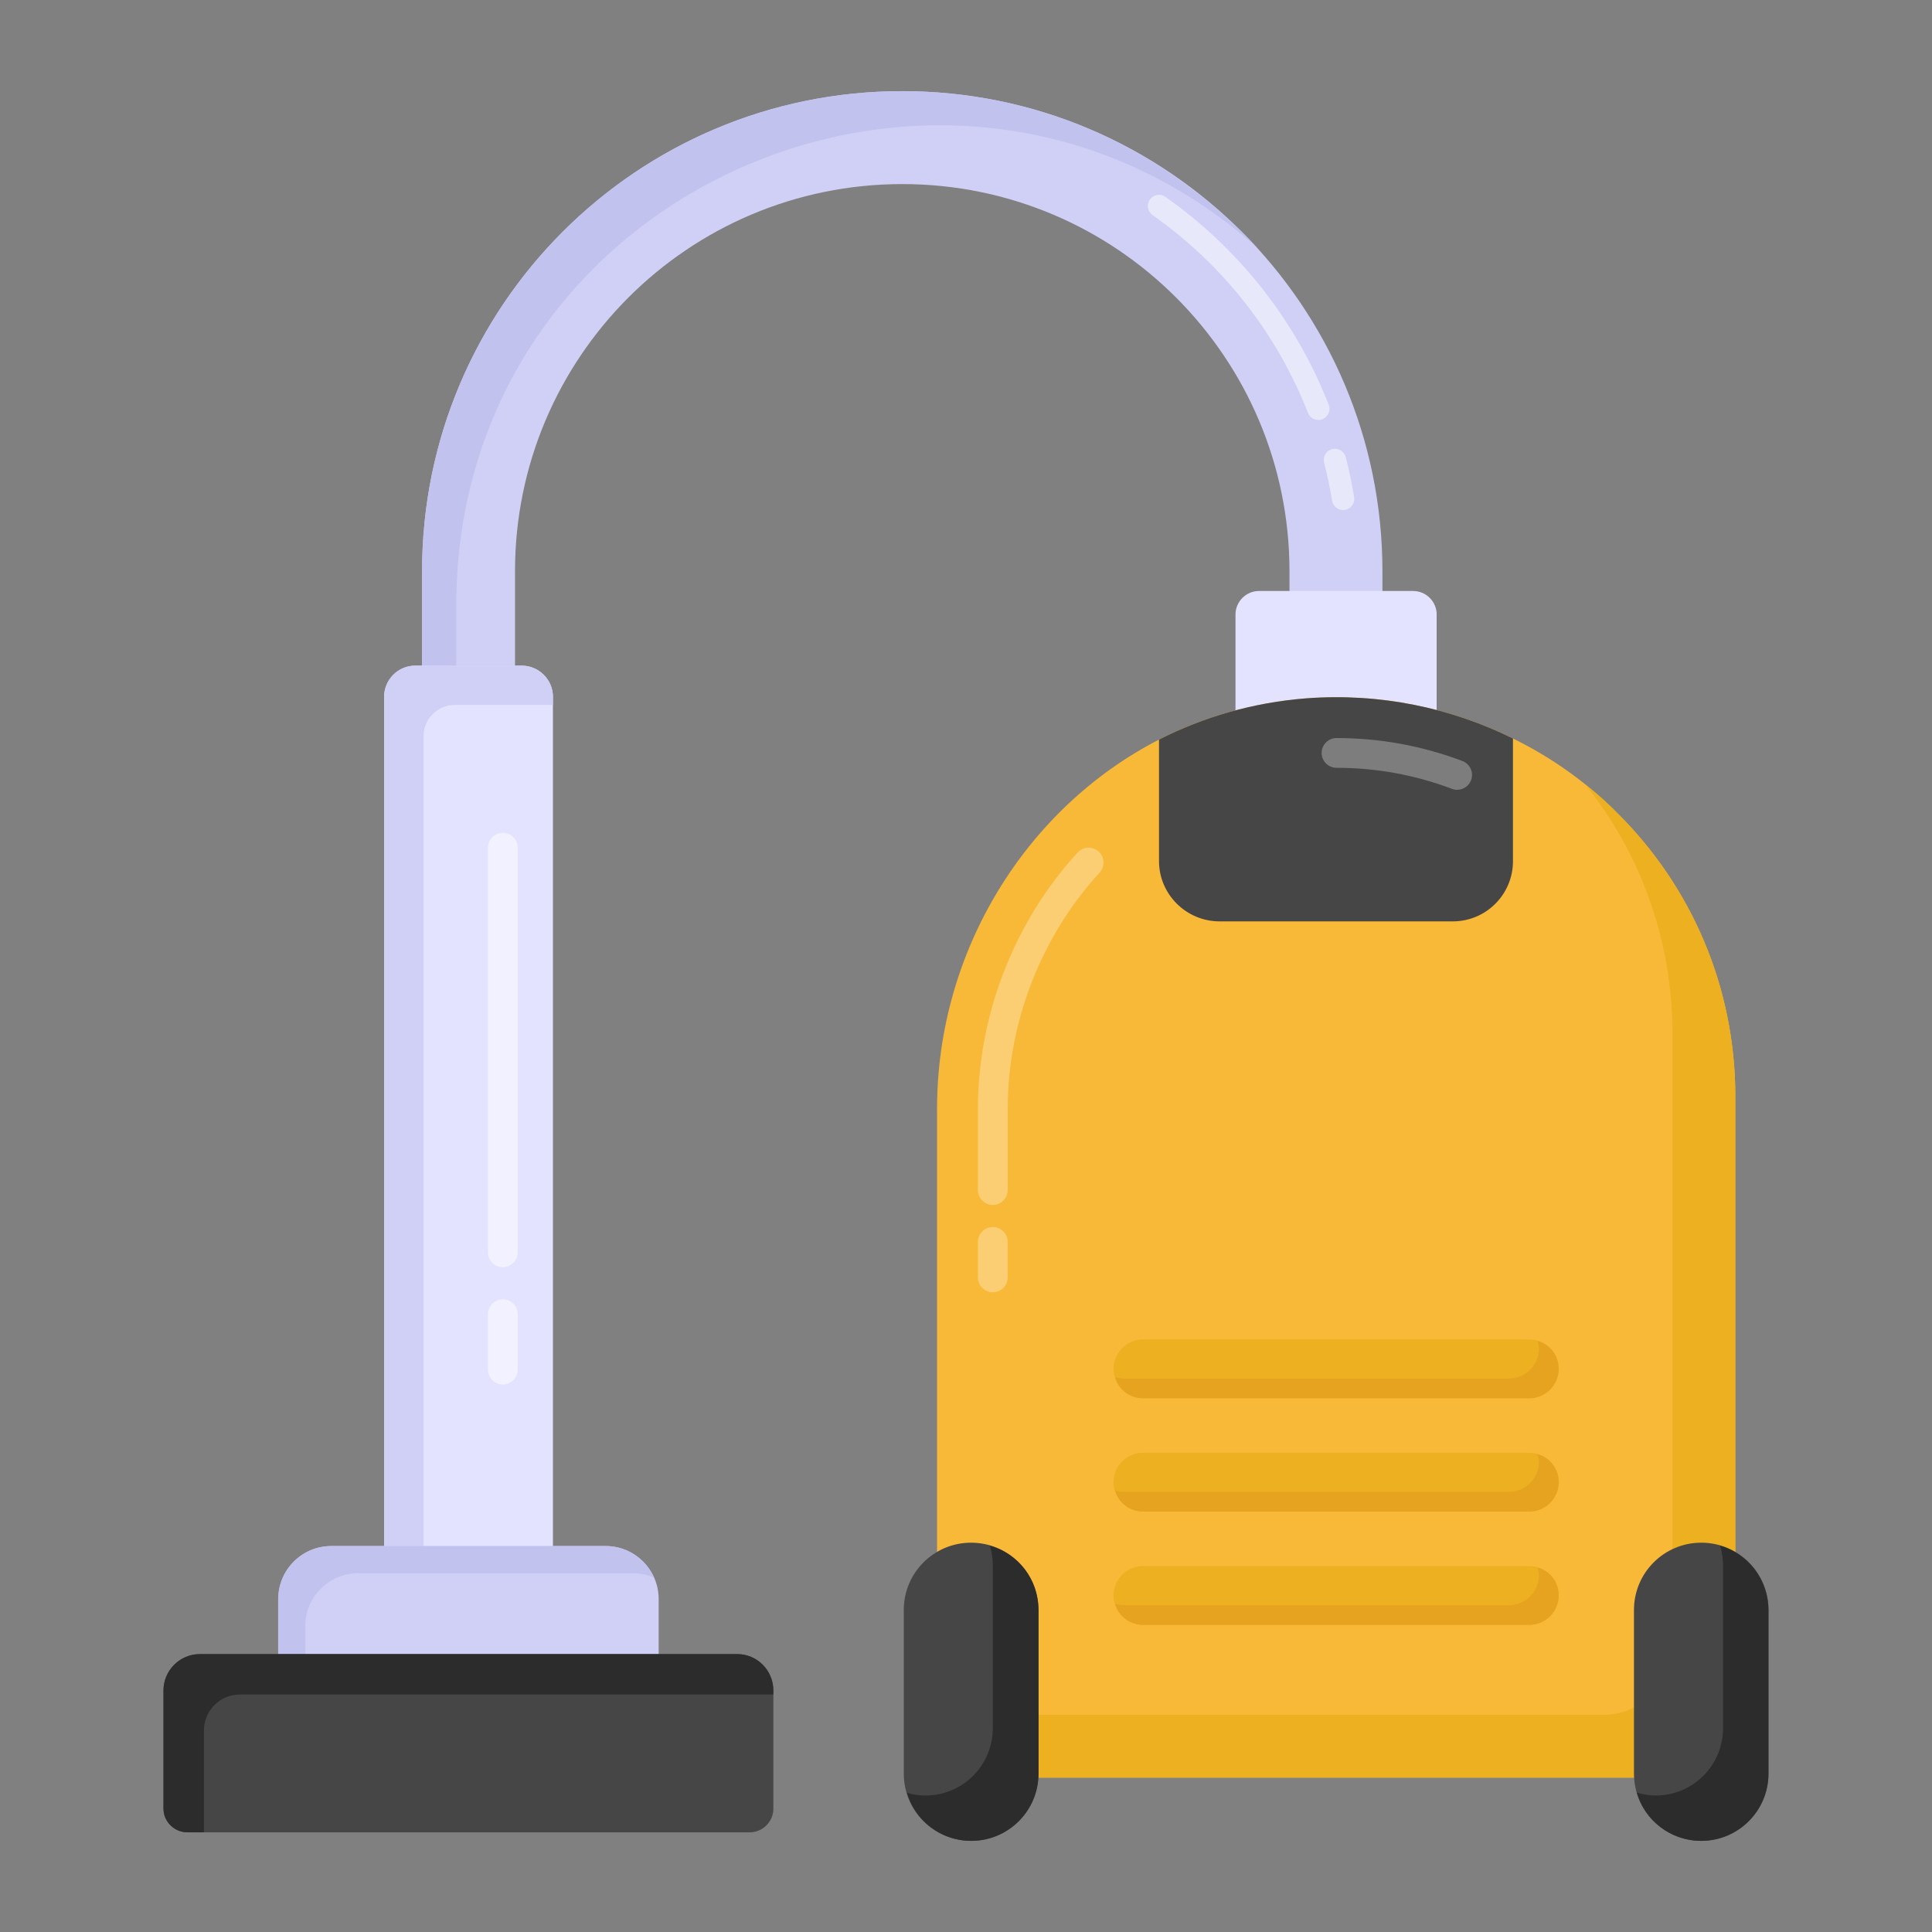 <svg id="Layer_1" enable-background="new 0 0 53 53" height="512" viewBox="0 0 53 53" width="512" xmlns="http://www.w3.org/2000/svg"><rect x="0" y="0" width="53" height="53" fill="#808080" stroke="none"/><g id="_x31_23"><g><g><path d="m37.924 18.85h-2.55v-3.177c0-5.867-4.756-10.623-10.623-10.623h-0c-5.867 0-10.623 4.756-10.623 10.623v3.177h-2.55v-3.177c0-7.275 5.898-13.173 13.173-13.173h0c7.275 0 13.173 5.898 13.173 13.173z" fill="#d0d0f7"/></g><g opacity=".5"><g><path d="m36.543 13.734c-.058-.353-.131-.7-.219-1.042-.042-.163.057-.33.221-.372.164-.041.33.057.373.221.092.359.169.724.229 1.096.027.167-.086.324-.253.351-.153.029-.323-.078-.351-.253z" fill="#fff"/></g></g><g opacity=".5"><g><path d="m35.882 11.327c-.858-2.189-2.333-4.066-4.264-5.427-.138-.097-.171-.288-.074-.426.098-.138.288-.171.426-.074 2.03 1.43 3.579 3.403 4.481 5.704.062.157-.016.335-.173.396-.159.062-.336-.017-.396-.173z" fill="#fff"/></g></g></g><g><g><path d="m34.508 6.815c-8.415-7.533-21.991-1.675-21.991 9.802v2.234h-.938v-3.172c0-7.283 5.895-13.178 13.168-13.178 3.525 0 7.015 1.372 9.761 4.315z" fill="#c2c2ef"/></g></g><g><path d="m39.411 16.856v4.631h-5.518v-4.631c0-.347.286-.643.643-.643h4.233c.357 0 .643.296.643.643z" fill="#e4e3ff"/></g><g><path d="m47.604 30.08v16.789c0 1.051-.857 1.897-1.907 1.897h-18.094c-1.051 0-1.897-.847-1.897-1.897v-16.452c0-4.325 2.438-8.252 6.089-10.128 1.224-.622 2.591-1.02 4.039-1.132 2.04-.153 3.978.265 5.671 1.102 1.081.53 2.06 1.234 2.897 2.081 1.979 1.979 3.203 4.712 3.203 7.742z" fill="#f9b938"/></g><g opacity=".3"><g><path d="m27.235 33.054c-.225 0-.408-.183-.408-.408v-2.229c0-2.574.998-5.137 2.736-7.031.152-.166.41-.178.577-.024.166.152.177.41.025.576-1.603 1.745-2.521 4.107-2.521 6.479v2.229c0 .225-.183.408-.408.408z" fill="#fff"/></g></g><g opacity=".3"><g><path d="m27.235 35.45c-.225 0-.408-.183-.408-.408v-.973c0-.225.183-.408.408-.408.225 0 .408.183.408.408v.973c0 .225-.183.408-.408.408z" fill="#fff"/></g></g><g><path d="m47.604 30.08v16.789c0 1.051-.857 1.897-1.907 1.897h-18.094c-1 0-1.816-.765-1.877-1.744.051.02.102.02.153.02h18.094c1.051 0 1.907-.847 1.907-1.897v-16.789c0-2.591-.898-4.977-2.397-6.844.326.255.632.53.918.826 1.979 1.979 3.203 4.712 3.203 7.742z" fill="#ecb021"/></g><g><path d="m15.168 19.119v23.802h-4.631v-23.802c0-.473.383-.856.856-.856h2.92c.473 0.0.856.383.856.856z" fill="#e4e3ff"/></g><g><path d="m15.169 19.115v.224h-2.693c-.479 0-.857.388-.857.857v22.725h-1.081v-23.806c0-.469.377-.857.857-.857h2.917c.469 0 .857.388.857.857z" fill="#d0d0f7"/></g><g><path d="m18.069 43.867v1.804h-10.434v-1.804c0-.803.651-1.454 1.454-1.454h7.526c.803 0 1.454.651 1.454 1.454z" fill="#d0d0f7"/></g><g><path d="m17.943 43.279c-.184-.082-.377-.122-.592-.122h-7.517c-.806 0-1.459.653-1.459 1.448v1.071h-.745v-1.805c0-.806.653-1.459 1.459-1.459h7.527c.592-0 1.102.357 1.326.867z" fill="#c2c2ef"/></g><g><path d="m21.216 46.372v3.241c0 .361-.292.653-.653.653h-15.424c-.361 0-.653-.292-.653-.653v-3.241c0-.548.444-.993.993-.993h14.745c.548 0 .993.444.993.993z" fill="#474646"/></g><g><path d="m21.214 46.375v.11h-14.63c-.55 0-.99.44-.99.99v2.79h-.45c-.36 0-.66-.29-.66-.65v-3.24c0-.55.45-1 1-1h14.74c.55-0.0.99.45.99 1z" fill="#2d2c2c"/></g><g><path d="m41.505 20.258v3.366c0 .908-.734 1.652-1.652 1.652h-6.395c-.918 0-1.663-.745-1.663-1.652v-3.335c1.224-.622 2.591-1.02 4.039-1.132 2.04-.153 3.978.265 5.671 1.102z" fill="#474646"/></g><g opacity=".3"><g><path d="m39.974 21.666c-.048 0-.097-.008-.144-.026-1.011-.382-2.076-.577-3.166-.577-.225 0-.408-.183-.408-.408s.183-.408.408-.408c1.188 0 2.351.212 3.454.63.211.08.317.315.237.526-.062.163-.217.263-.381.263z" fill="#fff"/></g></g><g><g><path d="m42.763 43.763c0 .449-.363.811-.811.811h-10.593c-.449 0-.811-.363-.811-.811 0-.44.363-.803.811-.803h10.593c.449 0 .811.363.811.803z" fill="#ecb021"/></g><g><path d="m42.759 43.758c0 .449-.357.816-.806.816h-10.598c-.367 0-.673-.245-.765-.581.071.031.143.041.224.041h10.587c.597 0 .948-.626.775-1.03.337.082.581.398.581.755z" fill="#e5a320"/></g></g><g><g><path d="m42.763 40.655c0 .449-.363.811-.811.811h-10.593c-.449 0-.811-.363-.811-.811 0-.44.363-.803.811-.803h10.593c.449 0 .811.363.811.803z" fill="#ecb021"/></g><g><path d="m42.759 40.65c0 .449-.357.816-.806.816h-10.598c-.367 0-.673-.245-.765-.581.071.031.143.041.224.041h10.587c.597 0 .948-.626.775-1.03.337.082.581.398.581.755z" fill="#e5a320"/></g></g><g><g><path d="m42.763 37.547c0 .449-.363.811-.811.811h-10.593c-.449 0-.811-.363-.811-.811 0-.44.363-.803.811-.803h10.593c.449 0 .811.363.811.803z" fill="#ecb021"/></g><g><path d="m42.759 37.542c0 .449-.357.816-.806.816h-10.598c-.367 0-.673-.245-.765-.581.071.031.143.041.224.041h10.587c.597 0 .948-.626.775-1.03.337.082.581.398.581.755z" fill="#e5a320"/></g></g><g><g><path d="m48.516 44.166v4.488c0 1.02-.826 1.846-1.846 1.846s-1.846-.826-1.846-1.846v-4.488c0-1.02.826-1.846 1.846-1.846s1.846.826 1.846 1.846z" fill="#474646"/></g><g><path d="m28.485 44.166v4.488c0 1.02-.826 1.846-1.846 1.846-1.02 0-1.846-.826-1.846-1.846v-4.488c0-1.02.826-1.846 1.846-1.846 1.02-0 1.846.826 1.846 1.846z" fill="#474646"/></g></g><g><g><path d="m48.512 44.166v4.488c0 1.02-.826 1.846-1.846 1.846-.836 0-1.55-.561-1.765-1.326.163.051.337.082.52.082 1.02 0 1.846-.826 1.846-1.846v-4.488c0-.184-.031-.357-.082-.52.765.214 1.326.928 1.326 1.765z" fill="#2d2c2c"/></g><g><path d="m28.49 44.166v4.488c0 1.02-.826 1.846-1.846 1.846-.836 0-1.55-.561-1.765-1.326.163.061.337.082.51.082 1.02 0 1.846-.826 1.846-1.846v-4.488c0-.184-.031-.357-.082-.52.775.214 1.336.918 1.336 1.765z" fill="#2d2c2c"/></g></g><g opacity=".5"><g><g><path d="m13.794 37.981c-.225 0-.408-.183-.408-.408v-1.52c0-.225.183-.408.408-.408.225 0 .408.183.408.408v1.52c0 .225-.183.408-.408.408z" fill="#fff"/></g></g><g><g><path d="m13.794 34.762c-.225 0-.408-.183-.408-.408v-11.1c0-.225.183-.408.408-.408.225 0 .408.183.408.408v11.1c0 .225-.183.408-.408.408z" fill="#fff"/></g></g></g></g></svg>